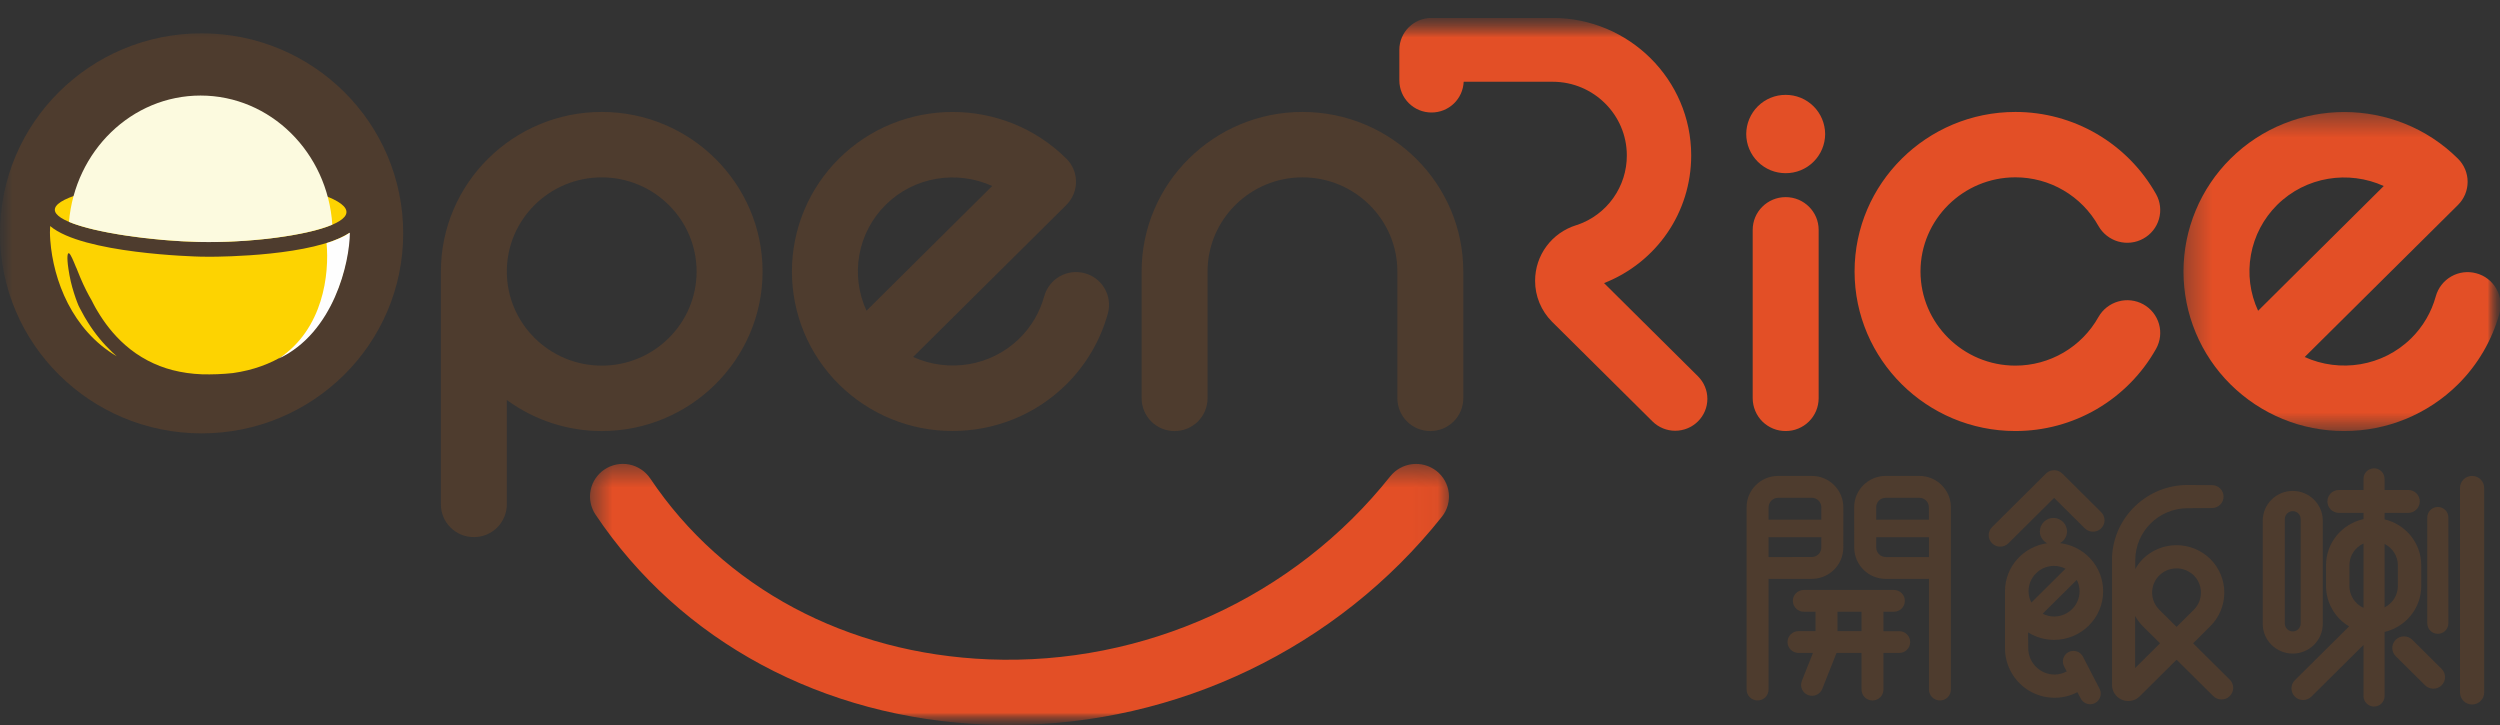 <svg width="100" height="29" viewBox="0 0 100 29" fill="none" xmlns="http://www.w3.org/2000/svg">
<rect x="0" y="0" width="100" height="29" fill="#333333" stroke="none"/>
<g clip-path="url(#clip0_1773_5488)">
<mask id="mask0_1773_5488" style="mask-type:luminance" maskUnits="userSpaceOnUse" x="0" y="0" width="100" height="29">
<path d="M100 0.717H0V29H100V0.717Z" fill="white"/>
</mask>
<g mask="url(#mask0_1773_5488)">
<mask id="mask1_1773_5488" style="mask-type:luminance" maskUnits="userSpaceOnUse" x="0" y="0" width="101" height="29">
<path d="M100.025 0.717H0V29H100.025V0.717Z" fill="white"/>
</mask>
<g mask="url(#mask1_1773_5488)">
<path fill-rule="evenodd" clip-rule="evenodd" d="M16.128 9.335C16.128 13.754 12.518 17.335 8.064 17.335C3.61 17.335 0 13.754 0 9.335C0 4.915 3.61 1.333 8.064 1.333C12.518 1.333 16.128 4.915 16.128 9.335Z" fill="#4E3C2E"/>
<path fill-rule="evenodd" clip-rule="evenodd" d="M4.485 14.084C4.115 13.732 3.791 13.335 3.52 12.902L3.404 12.712L3.364 12.643C3.212 12.378 3.136 12.21 3.135 12.21C3.136 12.21 3.048 12.006 2.959 11.721C2.859 11.41 2.786 11.091 2.739 10.768C2.661 10.255 2.703 10.092 2.765 10.134C2.83 10.175 2.929 10.416 3.046 10.702C3.044 10.67 3.168 11.02 3.325 11.36C3.481 11.702 3.673 12.031 3.674 12.031L3.727 12.136L3.793 12.26L3.835 12.336L3.906 12.455C4.162 12.884 4.518 13.372 5.015 13.807C5.557 14.283 6.203 14.624 6.901 14.804C7.274 14.9 7.669 14.957 8.076 14.972C8.479 14.983 8.903 14.967 9.317 14.923C12.577 14.465 13.793 11.688 13.952 9.621C13.96 9.508 13.965 9.411 13.966 9.321C12.547 10.239 8.868 10.27 8.377 10.27C8.251 10.27 8.131 10.27 8.016 10.266C7.8 10.261 3.296 10.142 2.007 9.042C1.995 9.187 1.993 9.374 2.012 9.621C2.133 11.202 2.876 13.194 4.671 14.252C4.607 14.198 4.545 14.142 4.485 14.084Z" fill="#FDD301"/>
<path fill-rule="evenodd" clip-rule="evenodd" d="M13.108 7.869C15.647 8.904 11.192 9.754 7.966 9.678C4.786 9.606 0.35 8.726 3.006 7.819L13.108 7.869Z" fill="#FDD301"/>
<path fill-rule="evenodd" clip-rule="evenodd" d="M13.293 8.986C13.103 6.102 10.82 3.822 8.023 3.822C5.263 3.822 3 6.044 2.759 8.875C3.804 9.315 6.098 9.635 7.963 9.678C9.882 9.722 12.234 9.44 13.293 8.986Z" fill="#FCFADF"/>
<mask id="mask2_1773_5488" style="mask-type:alpha" maskUnits="userSpaceOnUse" x="23" y="18" width="35" height="12">
<path fill-rule="evenodd" clip-rule="evenodd" d="M23.6 18.556H57.959V29.001H23.6V18.556Z" fill="white"/>
</mask>
<g mask="url(#mask2_1773_5488)">
<path fill-rule="evenodd" clip-rule="evenodd" d="M40.337 29.001C40.041 29.001 39.745 28.994 39.449 28.985C32.915 28.721 27.218 25.66 23.821 20.584C23.725 20.442 23.659 20.281 23.625 20.113C23.592 19.944 23.592 19.771 23.626 19.603C23.66 19.434 23.727 19.274 23.824 19.132C23.92 18.99 24.044 18.868 24.187 18.774C24.478 18.582 24.833 18.513 25.174 18.581C25.516 18.65 25.816 18.851 26.011 19.14C28.938 23.509 33.874 26.148 39.554 26.375C45.76 26.621 51.769 23.889 55.61 19.053C55.828 18.781 56.144 18.606 56.489 18.566C56.835 18.525 57.183 18.623 57.458 18.837C58.028 19.283 58.126 20.103 57.676 20.669C53.497 25.927 47.068 29.001 40.337 29.001Z" fill="#E34F26"/>
</g>
<path fill-rule="evenodd" clip-rule="evenodd" d="M67.008 17.23C66.679 17.23 66.35 17.105 66.099 16.856L62.094 12.882L62.081 12.869C61.866 12.654 61.696 12.399 61.579 12.118C61.463 11.837 61.403 11.536 61.404 11.232C61.404 10.207 62.068 9.312 63.054 9.006C63.071 9.001 63.087 8.996 63.103 8.992C63.679 8.792 64.179 8.417 64.532 7.92C64.885 7.422 65.075 6.827 65.073 6.217C65.073 4.592 63.742 3.27 62.104 3.27H58.547C58.533 3.602 58.392 3.915 58.152 4.144C57.912 4.374 57.593 4.501 57.261 4.5C56.921 4.501 56.595 4.367 56.354 4.128C56.112 3.889 55.976 3.563 55.974 3.223V1.993C55.974 1.288 56.551 0.717 57.261 0.717H62.104C65.161 0.717 67.648 3.184 67.648 6.217C67.648 8.496 66.264 10.496 64.162 11.324L67.918 15.051C68.037 15.169 68.132 15.31 68.197 15.465C68.262 15.62 68.295 15.786 68.295 15.953C68.295 16.121 68.262 16.287 68.197 16.442C68.132 16.597 68.037 16.738 67.918 16.856C67.676 17.096 67.349 17.23 67.008 17.23Z" fill="#E34F26"/>
<path fill-rule="evenodd" clip-rule="evenodd" d="M57.214 17.242C57.041 17.243 56.87 17.209 56.71 17.144C56.551 17.078 56.406 16.982 56.283 16.861C56.16 16.739 56.063 16.595 55.997 16.436C55.93 16.276 55.895 16.106 55.895 15.933V10.859C55.895 8.783 54.191 7.094 52.099 7.094C50.005 7.094 48.302 8.783 48.302 10.859V15.933C48.302 16.106 48.267 16.276 48.2 16.436C48.134 16.595 48.037 16.739 47.914 16.861C47.792 16.982 47.647 17.078 47.487 17.144C47.328 17.209 47.157 17.242 46.984 17.242C46.812 17.243 46.641 17.209 46.481 17.144C46.321 17.078 46.176 16.982 46.053 16.861C45.931 16.739 45.834 16.595 45.767 16.436C45.7 16.276 45.666 16.106 45.665 15.933V10.859C45.665 7.34 48.551 4.478 52.099 4.478C55.645 4.478 58.532 7.34 58.532 10.859V15.933C58.531 16.106 58.497 16.276 58.43 16.436C58.363 16.595 58.266 16.739 58.144 16.861C58.021 16.982 57.876 17.078 57.717 17.144C57.557 17.209 57.386 17.242 57.214 17.242ZM24.069 14.625C21.975 14.625 20.273 12.935 20.273 10.859C20.273 8.783 21.975 7.095 24.068 7.095C26.162 7.095 27.864 8.783 27.864 10.86C27.864 12.937 26.162 14.626 24.068 14.626L24.069 14.625ZM24.069 4.478C20.522 4.478 17.636 7.341 17.636 10.859V20.175C17.636 20.898 18.225 21.484 18.954 21.484C19.127 21.484 19.298 21.451 19.458 21.386C19.617 21.32 19.763 21.224 19.885 21.103C20.008 20.981 20.105 20.837 20.172 20.677C20.238 20.518 20.273 20.348 20.273 20.175V16C21.374 16.807 22.704 17.242 24.069 17.242C27.616 17.242 30.503 14.379 30.503 10.86C30.503 7.341 27.616 4.478 24.069 4.478ZM35.423 8.196C36.575 7.054 38.286 6.804 39.688 7.44L34.66 12.429C34.338 11.73 34.238 10.949 34.374 10.192C34.511 9.435 34.877 8.738 35.423 8.196ZM43.387 10.929C43.051 10.837 42.692 10.882 42.388 11.055C42.085 11.228 41.863 11.513 41.77 11.85C41.595 12.484 41.258 13.061 40.791 13.524C39.639 14.665 37.926 14.914 36.525 14.279L42.655 8.198L42.655 8.196C43.169 7.685 43.169 6.857 42.655 6.346C40.147 3.858 36.066 3.856 33.558 6.346C32.962 6.937 32.489 7.64 32.166 8.415C31.843 9.19 31.677 10.021 31.677 10.86C31.677 11.7 31.843 12.531 32.166 13.306C32.489 14.08 32.962 14.784 33.558 15.374C34.768 16.573 36.403 17.243 38.105 17.239C39.754 17.239 41.401 16.617 42.655 15.373C43.447 14.588 44.02 13.609 44.316 12.534C44.361 12.367 44.372 12.194 44.349 12.023C44.327 11.852 44.271 11.688 44.185 11.539C44.099 11.389 43.984 11.259 43.847 11.154C43.71 11.049 43.554 10.973 43.387 10.929Z" fill="#4E3C2E"/>
<path fill-rule="evenodd" clip-rule="evenodd" d="M73.006 5.362C73.005 5.779 72.837 6.178 72.541 6.471C72.245 6.765 71.845 6.929 71.427 6.927C71.221 6.928 71.016 6.888 70.825 6.81C70.635 6.732 70.46 6.617 70.314 6.471C70.167 6.326 70.051 6.153 69.971 5.963C69.891 5.772 69.85 5.568 69.849 5.362C69.851 4.945 70.018 4.545 70.314 4.251C70.61 3.958 71.01 3.793 71.427 3.795C71.845 3.793 72.245 3.958 72.541 4.251C72.837 4.545 73.004 4.945 73.006 5.362Z" fill="#E34F26"/>
<mask id="mask3_1773_5488" style="mask-type:alpha" maskUnits="userSpaceOnUse" x="87" y="4" width="14" height="14">
<path fill-rule="evenodd" clip-rule="evenodd" d="M87.339 4.481H100.025V17.241H87.339V4.481Z" fill="white"/>
</mask>
<g mask="url(#mask3_1773_5488)">
<path fill-rule="evenodd" clip-rule="evenodd" d="M91.084 8.198C92.237 7.055 93.95 6.805 95.35 7.441L90.324 12.431C90.001 11.732 89.9 10.952 90.037 10.194C90.173 9.437 90.539 8.74 91.084 8.198ZM99.05 10.931C98.714 10.839 98.355 10.885 98.052 11.057C97.748 11.23 97.526 11.515 97.432 11.851C97.258 12.486 96.921 13.063 96.454 13.526C95.302 14.667 93.589 14.916 92.187 14.281L98.319 8.198C98.441 8.077 98.538 7.933 98.605 7.774C98.671 7.615 98.705 7.445 98.705 7.273C98.705 7.101 98.671 6.93 98.605 6.772C98.538 6.613 98.441 6.469 98.319 6.348C95.812 3.859 91.729 3.859 89.221 6.348C88.625 6.939 88.151 7.642 87.829 8.417C87.505 9.192 87.339 10.023 87.339 10.862C87.339 11.701 87.505 12.532 87.829 13.307C88.151 14.082 88.625 14.785 89.221 15.376C90.43 16.575 92.066 17.246 93.769 17.241C95.473 17.245 97.109 16.574 98.32 15.374C99.111 14.589 99.683 13.611 99.978 12.536C100.023 12.37 100.035 12.196 100.013 12.025C99.99 11.854 99.934 11.69 99.848 11.54C99.762 11.391 99.647 11.261 99.51 11.156C99.373 11.051 99.217 10.975 99.05 10.931Z" fill="#E34F26"/>
</g>
<path fill-rule="evenodd" clip-rule="evenodd" d="M71.427 17.241C71.255 17.242 71.084 17.209 70.924 17.144C70.764 17.078 70.619 16.982 70.496 16.861C70.374 16.739 70.277 16.595 70.21 16.435C70.144 16.276 70.109 16.105 70.108 15.933V9.193C70.108 8.471 70.698 7.885 71.427 7.885C72.156 7.885 72.746 8.471 72.746 9.194V15.933C72.745 16.106 72.71 16.277 72.644 16.436C72.577 16.595 72.48 16.739 72.357 16.861C72.235 16.982 72.09 17.078 71.93 17.143C71.771 17.209 71.6 17.242 71.427 17.241ZM80.616 17.241C77.069 17.241 74.183 14.379 74.183 10.858C74.183 7.34 77.069 4.478 80.616 4.478C81.762 4.477 82.887 4.781 83.876 5.359C84.865 5.937 85.682 6.768 86.244 7.767C86.328 7.917 86.381 8.082 86.401 8.253C86.42 8.424 86.406 8.598 86.358 8.763C86.311 8.928 86.231 9.083 86.123 9.217C86.016 9.351 85.882 9.463 85.731 9.546C85.426 9.715 85.066 9.756 84.729 9.661C84.394 9.565 84.109 9.341 83.937 9.037C83.607 8.447 83.124 7.956 82.54 7.614C81.957 7.272 81.293 7.093 80.616 7.093C78.524 7.093 76.82 8.782 76.82 10.858C76.82 12.935 78.524 14.625 80.616 14.625C81.293 14.625 81.957 14.445 82.54 14.104C83.124 13.763 83.606 13.272 83.937 12.682C84.109 12.378 84.394 12.154 84.729 12.059C85.066 11.963 85.425 12.004 85.731 12.172C85.882 12.255 86.015 12.367 86.123 12.501C86.23 12.636 86.31 12.79 86.358 12.955C86.406 13.12 86.42 13.293 86.401 13.464C86.381 13.635 86.328 13.801 86.244 13.951C85.683 14.95 84.866 15.781 83.877 16.36C82.888 16.938 81.762 17.242 80.616 17.241Z" fill="#E34F26"/>
<path fill-rule="evenodd" clip-rule="evenodd" d="M82.165 19.915L83.393 21.134C83.574 21.312 83.867 21.312 84.046 21.134C84.089 21.091 84.123 21.041 84.146 20.986C84.17 20.93 84.181 20.871 84.181 20.811C84.181 20.75 84.17 20.691 84.146 20.635C84.123 20.58 84.089 20.53 84.046 20.487C84.046 20.487 82.493 18.945 82.493 18.943C82.405 18.857 82.288 18.808 82.165 18.808C82.043 18.808 81.925 18.857 81.838 18.943L79.683 21.084C79.64 21.126 79.606 21.177 79.583 21.232C79.559 21.288 79.548 21.348 79.548 21.408C79.548 21.468 79.559 21.528 79.583 21.584C79.606 21.639 79.64 21.689 79.683 21.732C79.77 21.817 79.887 21.866 80.009 21.866C80.131 21.866 80.248 21.817 80.335 21.732L82.165 19.915Z" fill="#4E3C2E"/>
<path fill-rule="evenodd" clip-rule="evenodd" d="M82.162 22.635C82.327 22.635 82.481 22.679 82.62 22.748L81.255 24.102C81.181 23.962 81.142 23.807 81.142 23.649C81.142 23.089 81.6 22.635 82.162 22.635ZM82.162 24.661C81.998 24.661 81.843 24.617 81.706 24.548L83.071 23.195C83.141 23.332 83.183 23.484 83.183 23.649C83.183 24.207 82.726 24.661 82.162 24.661ZM82.162 25.595C83.246 25.595 84.126 24.723 84.126 23.649C84.126 22.653 83.37 21.841 82.398 21.725C82.483 21.68 82.553 21.613 82.603 21.532C82.653 21.45 82.68 21.357 82.682 21.261C82.682 21.117 82.624 20.979 82.522 20.877C82.42 20.774 82.282 20.717 82.138 20.717C81.993 20.717 81.855 20.774 81.753 20.877C81.651 20.979 81.594 21.117 81.594 21.261C81.594 21.466 81.715 21.639 81.886 21.73C80.933 21.864 80.2 22.668 80.2 23.649V25.932C80.201 26.272 80.289 26.607 80.457 26.903C80.624 27.199 80.865 27.447 81.156 27.624C81.447 27.8 81.778 27.898 82.118 27.909C82.459 27.92 82.796 27.844 83.097 27.687L83.237 27.955C83.291 28.05 83.38 28.121 83.485 28.152C83.591 28.183 83.704 28.172 83.801 28.122C83.898 28.072 83.973 27.985 84.007 27.881C84.043 27.777 84.036 27.664 83.99 27.565L83.315 26.261C83.262 26.162 83.172 26.087 83.065 26.054C82.957 26.021 82.841 26.031 82.741 26.083C82.692 26.109 82.648 26.144 82.613 26.186C82.577 26.229 82.55 26.278 82.534 26.331C82.517 26.384 82.512 26.439 82.517 26.494C82.521 26.549 82.537 26.603 82.563 26.652L82.67 26.857C82.52 26.934 82.358 26.982 82.188 26.982C81.908 26.983 81.64 26.872 81.441 26.675C81.243 26.478 81.131 26.211 81.13 25.931L81.123 25.294C81.434 25.49 81.794 25.594 82.162 25.595ZM97.934 24.935C97.934 24.99 97.923 25.045 97.902 25.095C97.881 25.146 97.849 25.192 97.811 25.231C97.772 25.27 97.725 25.3 97.674 25.321C97.623 25.342 97.569 25.353 97.514 25.352C97.403 25.353 97.295 25.309 97.217 25.231C97.137 25.153 97.092 25.046 97.091 24.935V20.695C97.092 20.584 97.137 20.478 97.217 20.4C97.295 20.322 97.403 20.278 97.514 20.278C97.746 20.278 97.934 20.464 97.934 20.695V24.935ZM99.367 27.7C99.367 27.828 99.316 27.95 99.225 28.04C99.134 28.13 99.012 28.18 98.884 28.18C98.82 28.18 98.757 28.168 98.699 28.144C98.64 28.12 98.587 28.085 98.542 28.04C98.497 27.996 98.462 27.943 98.437 27.884C98.413 27.826 98.4 27.763 98.4 27.7V19.517C98.4 19.252 98.616 19.037 98.884 19.037C99.15 19.037 99.367 19.251 99.367 19.517V27.7ZM92.027 20.763C92.027 20.679 91.994 20.598 91.935 20.539C91.875 20.48 91.794 20.446 91.711 20.446C91.626 20.446 91.546 20.48 91.486 20.539C91.427 20.598 91.393 20.679 91.393 20.763V24.941C91.393 25.115 91.534 25.257 91.71 25.257C91.751 25.257 91.792 25.249 91.831 25.233C91.87 25.217 91.904 25.194 91.934 25.165C91.964 25.135 91.987 25.101 92.003 25.062C92.019 25.024 92.027 24.982 92.027 24.941V20.763ZM92.912 24.952C92.912 25.61 92.373 26.143 91.71 26.143C91.047 26.143 90.509 25.61 90.509 24.952V20.83C90.509 20.171 91.047 19.637 91.71 19.637C92.373 19.637 92.912 20.171 92.912 20.83V24.952ZM97.666 26.756L96.491 25.59C96.403 25.503 96.284 25.454 96.16 25.454C96.036 25.454 95.917 25.503 95.829 25.59C95.785 25.633 95.751 25.684 95.727 25.741C95.704 25.797 95.691 25.858 95.691 25.919C95.691 25.98 95.704 26.04 95.727 26.097C95.751 26.153 95.785 26.204 95.829 26.247L97.004 27.412C97.092 27.499 97.211 27.548 97.335 27.548C97.459 27.548 97.578 27.499 97.666 27.412C97.709 27.369 97.743 27.317 97.767 27.261C97.79 27.205 97.802 27.145 97.802 27.084C97.802 27.023 97.79 26.963 97.767 26.906C97.743 26.85 97.709 26.799 97.666 26.756Z" fill="#4E3C2E"/>
<path fill-rule="evenodd" clip-rule="evenodd" d="M93.976 22.61C93.976 22.223 94.208 21.892 94.54 21.738V24.314C94.372 24.238 94.23 24.116 94.13 23.961C94.03 23.807 93.976 23.627 93.976 23.443V22.61ZM95.915 22.61V23.443C95.915 23.816 95.696 24.137 95.383 24.297V21.756C95.696 21.915 95.915 22.236 95.915 22.61ZM96.85 23.443V22.61C96.85 21.717 96.221 20.972 95.383 20.775V20.515H96.331C96.586 20.515 96.791 20.309 96.791 20.057C96.791 19.997 96.779 19.937 96.756 19.881C96.733 19.826 96.699 19.775 96.656 19.732C96.613 19.69 96.563 19.656 96.507 19.633C96.451 19.61 96.391 19.598 96.331 19.599H95.383V19.152C95.383 19.097 95.372 19.042 95.351 18.991C95.329 18.941 95.299 18.894 95.259 18.855C95.22 18.817 95.174 18.786 95.123 18.765C95.072 18.744 95.017 18.733 94.962 18.733C94.851 18.733 94.744 18.777 94.664 18.855C94.585 18.934 94.54 19.041 94.54 19.152V19.599H93.557C93.435 19.598 93.318 19.646 93.231 19.732C93.145 19.819 93.097 19.935 93.096 20.057C93.096 20.309 93.303 20.515 93.557 20.515H94.54V20.765C93.686 20.95 93.041 21.705 93.041 22.61V23.443C93.043 23.769 93.128 24.089 93.29 24.371C93.452 24.654 93.685 24.89 93.965 25.056L91.795 27.208C91.73 27.273 91.686 27.356 91.668 27.446C91.65 27.537 91.659 27.63 91.695 27.715C91.73 27.8 91.79 27.872 91.867 27.923C91.944 27.974 92.034 28.001 92.126 28C92.25 28 92.369 27.951 92.457 27.864L94.54 25.797V27.844C94.54 27.955 94.585 28.062 94.665 28.14C94.744 28.218 94.851 28.262 94.962 28.262C95.195 28.262 95.383 28.074 95.383 27.844V25.278C96.221 25.081 96.85 24.335 96.85 23.443ZM70.745 20.29C70.746 20.24 70.755 20.191 70.774 20.145C70.794 20.099 70.822 20.057 70.857 20.022C70.893 19.987 70.934 19.959 70.98 19.94C71.027 19.921 71.076 19.911 71.126 19.912H72.472C72.522 19.911 72.571 19.921 72.617 19.94C72.663 19.959 72.705 19.987 72.74 20.022C72.776 20.057 72.804 20.099 72.823 20.145C72.843 20.191 72.852 20.24 72.853 20.29V20.787H70.742V20.29H70.745ZM72.853 21.902C72.852 22.003 72.811 22.099 72.74 22.17C72.669 22.24 72.572 22.28 72.472 22.28L70.742 22.283V21.489H72.853V21.902ZM72.471 23.154C73.16 23.154 73.718 22.606 73.732 21.924L73.734 20.29C73.733 20.125 73.7 19.961 73.636 19.809C73.572 19.656 73.479 19.518 73.362 19.402C73.245 19.285 73.106 19.193 72.953 19.131C72.8 19.068 72.636 19.036 72.471 19.037H71.126C70.429 19.037 69.864 19.598 69.864 20.29V27.582C69.864 27.824 70.061 28.018 70.304 28.018C70.361 28.019 70.418 28.008 70.471 27.986C70.524 27.964 70.572 27.932 70.613 27.891C70.654 27.851 70.686 27.803 70.708 27.75C70.73 27.697 70.742 27.64 70.742 27.582V23.154H72.471Z" fill="#4E3C2E"/>
<path fill-rule="evenodd" clip-rule="evenodd" d="M73.507 25.247C73.505 25.244 73.502 25.243 73.499 25.241V24.469H74.461V25.246H73.507V25.247ZM75.968 25.247H75.338V24.469H75.755C75.813 24.469 75.87 24.458 75.923 24.437C75.976 24.415 76.025 24.383 76.066 24.343C76.106 24.302 76.139 24.254 76.161 24.201C76.183 24.148 76.194 24.091 76.194 24.034C76.194 23.976 76.183 23.919 76.161 23.866C76.138 23.813 76.106 23.765 76.065 23.725C76.024 23.684 75.976 23.652 75.923 23.631C75.87 23.609 75.813 23.598 75.755 23.598H72.153C72.037 23.598 71.926 23.643 71.843 23.725C71.761 23.806 71.714 23.917 71.714 24.033C71.714 24.274 71.91 24.469 72.153 24.469H72.621V25.246H71.94C71.883 25.246 71.826 25.257 71.773 25.278C71.72 25.3 71.672 25.332 71.631 25.372C71.59 25.413 71.558 25.461 71.535 25.514C71.513 25.567 71.501 25.623 71.501 25.681C71.501 25.922 71.697 26.117 71.94 26.117H72.518L72.074 27.236C72.052 27.29 72.042 27.347 72.043 27.404C72.044 27.462 72.056 27.518 72.079 27.571C72.103 27.623 72.136 27.671 72.177 27.71C72.219 27.75 72.268 27.781 72.321 27.802C72.43 27.844 72.55 27.842 72.657 27.796C72.764 27.749 72.848 27.663 72.891 27.555L73.461 26.117H74.461V27.582C74.461 27.823 74.657 28.019 74.9 28.019C74.958 28.019 75.015 28.008 75.068 27.986C75.121 27.964 75.17 27.932 75.21 27.891C75.251 27.851 75.283 27.802 75.305 27.749C75.327 27.696 75.338 27.639 75.338 27.582V26.117H75.968C76.026 26.118 76.083 26.107 76.136 26.085C76.189 26.063 76.238 26.031 76.278 25.991C76.319 25.95 76.352 25.902 76.374 25.849C76.396 25.796 76.407 25.739 76.407 25.681C76.407 25.624 76.396 25.567 76.374 25.514C76.352 25.461 76.319 25.413 76.278 25.373C76.237 25.333 76.189 25.301 76.136 25.279C76.083 25.257 76.026 25.247 75.968 25.247Z" fill="#4E3C2E"/>
<path fill-rule="evenodd" clip-rule="evenodd" d="M77.158 20.787H75.048V20.29C75.048 20.24 75.058 20.191 75.077 20.145C75.096 20.099 75.124 20.057 75.16 20.022C75.195 19.987 75.237 19.959 75.283 19.94C75.33 19.921 75.379 19.912 75.429 19.912H76.774C76.875 19.912 76.971 19.951 77.043 20.022C77.114 20.093 77.155 20.189 77.155 20.289L77.158 20.787ZM75.429 22.284V22.28C75.328 22.28 75.232 22.241 75.161 22.17C75.09 22.099 75.049 22.003 75.049 21.902H75.048V21.489H77.158V22.283L75.429 22.284ZM76.774 19.037H75.429C74.732 19.037 74.167 19.598 74.167 20.29L74.169 21.925C74.176 22.254 74.312 22.567 74.548 22.797C74.783 23.027 75.1 23.155 75.429 23.155H77.158V27.582C77.158 27.823 77.356 28.018 77.597 28.018C77.655 28.018 77.712 28.007 77.765 27.986C77.818 27.964 77.867 27.932 77.908 27.891C77.948 27.851 77.981 27.803 78.003 27.75C78.025 27.697 78.036 27.64 78.036 27.582V20.289C78.036 19.597 77.471 19.037 76.774 19.037ZM85.404 26.722V25.118L85.405 24.637C85.489 24.782 85.584 24.921 85.71 25.046L86.402 25.732L85.404 26.722ZM86.37 23.018C86.555 22.837 86.803 22.735 87.062 22.735C87.32 22.735 87.569 22.837 87.753 23.018C88.133 23.396 88.133 24.012 87.753 24.39L87.063 25.076L86.372 24.39C86.281 24.3 86.209 24.193 86.16 24.076C86.11 23.958 86.085 23.832 86.085 23.704C86.084 23.577 86.11 23.45 86.159 23.332C86.208 23.215 86.28 23.108 86.37 23.018ZM89.189 27.185L87.724 25.732L88.42 25.039C88.596 24.863 88.734 24.654 88.829 24.424C88.924 24.194 88.973 23.948 88.972 23.699C88.972 23.45 88.922 23.204 88.826 22.975C88.73 22.745 88.59 22.537 88.414 22.361C88.053 22.006 87.568 21.807 87.062 21.807C86.556 21.807 86.07 22.006 85.71 22.361C85.592 22.481 85.492 22.616 85.411 22.763V22.408C85.411 21.26 86.352 20.328 87.508 20.328L88.481 20.321C88.541 20.321 88.601 20.31 88.657 20.287C88.713 20.264 88.764 20.231 88.806 20.189C88.849 20.146 88.883 20.096 88.907 20.04C88.93 19.985 88.942 19.925 88.942 19.865C88.942 19.804 88.931 19.745 88.908 19.689C88.884 19.633 88.85 19.582 88.807 19.54C88.764 19.497 88.714 19.463 88.658 19.44C88.602 19.417 88.541 19.406 88.481 19.406L87.508 19.399C85.893 19.399 84.573 20.659 84.483 22.239H84.481V27.398C84.481 27.753 84.772 28.041 85.129 28.041C85.309 28.041 85.47 27.969 85.588 27.853L87.063 26.388L88.528 27.841C88.571 27.885 88.623 27.919 88.679 27.942C88.736 27.966 88.796 27.977 88.858 27.977C88.95 27.979 89.041 27.953 89.118 27.902C89.195 27.851 89.256 27.779 89.291 27.693C89.327 27.608 89.336 27.514 89.318 27.424C89.3 27.333 89.255 27.249 89.189 27.185Z" fill="#4E3C2E"/>
<path fill-rule="evenodd" clip-rule="evenodd" d="M13.063 9.725C13.175 10.95 12.945 13.152 11.15 14.344C13.354 13.305 13.986 10.494 13.995 9.307C13.746 9.473 13.427 9.611 13.063 9.725Z" fill="#FEFEFE"/>
</g>
</g>
</g>
<defs>
<clipPath id="clip0_1773_5488">
<rect width="100" height="28.283" fill="white" transform="translate(0 0.717)"/>
</clipPath>
</defs>
</svg>
